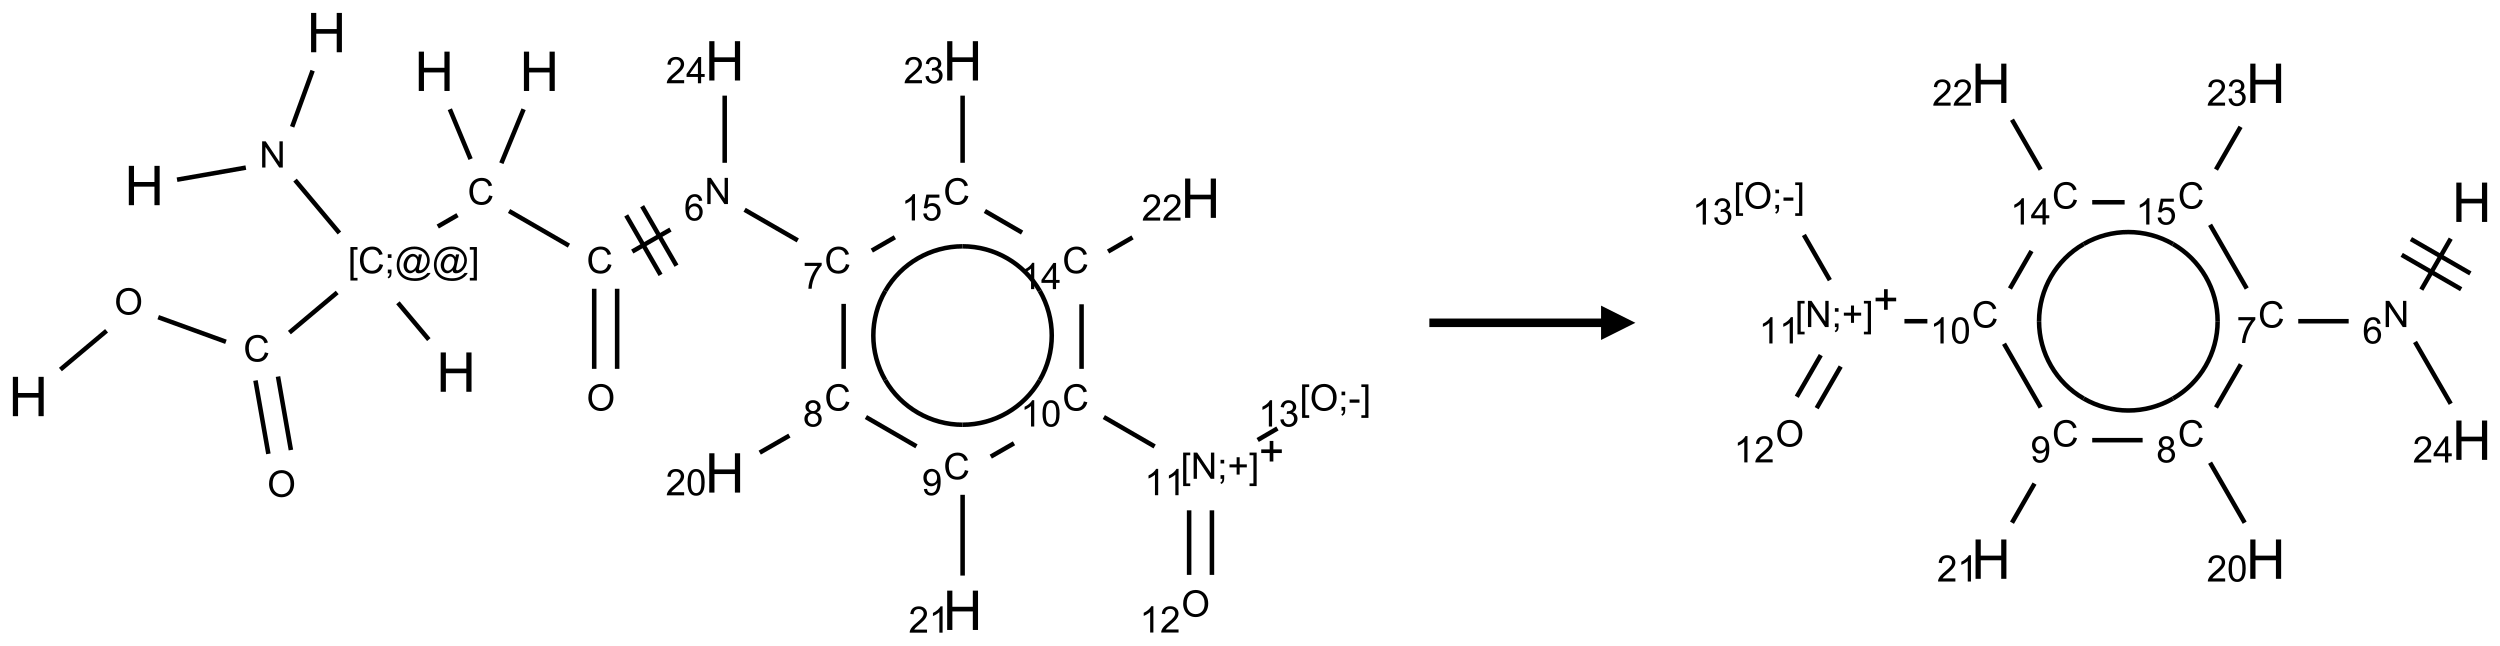<?xml version="1.0" encoding="UTF-8"?>
<svg xmlns="http://www.w3.org/2000/svg" xmlns:xlink="http://www.w3.org/1999/xlink" width="728" height="188" viewBox="0 0 728 188">
<defs>
<g>
<g id="glyph-0-0">
<path d="M 2 0 L 2 -10 L 10 -10 L 10 0 Z M 2.25 -0.25 L 9.75 -0.25 L 9.75 -9.75 L 2.25 -9.75 Z M 2.25 -0.25 "/>
</g>
<g id="glyph-0-1">
<path d="M 1.281 0 L 1.281 -11.453 L 2.797 -11.453 L 2.797 -6.75 L 8.75 -6.75 L 8.75 -11.453 L 10.266 -11.453 L 10.266 0 L 8.75 0 L 8.75 -5.398 L 2.797 -5.398 L 2.797 0 Z M 1.281 0 "/>
</g>
<g id="glyph-1-0">
<path d="M 1.332 0 L 1.332 -6.668 L 6.668 -6.668 L 6.668 0 Z M 1.5 -0.168 L 6.5 -0.168 L 6.5 -6.5 L 1.5 -6.5 Z M 1.5 -0.168 "/>
</g>
<g id="glyph-1-1">
<path d="M 0.516 -3.719 C 0.516 -4.984 0.855 -5.977 1.535 -6.695 C 2.215 -7.414 3.094 -7.77 4.172 -7.77 C 4.875 -7.77 5.512 -7.602 6.078 -7.266 C 6.645 -6.93 7.074 -6.461 7.371 -5.855 C 7.668 -5.254 7.816 -4.57 7.816 -3.809 C 7.816 -3.035 7.66 -2.34 7.348 -1.73 C 7.035 -1.117 6.594 -0.656 6.02 -0.34 C 5.449 -0.027 4.828 0.129 4.168 0.129 C 3.449 0.129 2.805 -0.043 2.238 -0.391 C 1.672 -0.738 1.246 -1.211 0.953 -1.812 C 0.66 -2.414 0.516 -3.047 0.516 -3.719 Z M 1.559 -3.703 C 1.559 -2.781 1.805 -2.059 2.301 -1.527 C 2.793 -1 3.414 -0.734 4.16 -0.734 C 4.922 -0.734 5.547 -1 6.039 -1.535 C 6.531 -2.07 6.777 -2.828 6.777 -3.812 C 6.777 -4.434 6.672 -4.977 6.461 -5.441 C 6.25 -5.902 5.945 -6.262 5.539 -6.52 C 5.133 -6.773 4.68 -6.902 4.176 -6.902 C 3.461 -6.902 2.848 -6.656 2.332 -6.164 C 1.816 -5.672 1.559 -4.852 1.559 -3.703 Z M 1.559 -3.703 "/>
</g>
<g id="glyph-1-2">
<path d="M 6.27 -2.676 L 7.281 -2.422 C 7.07 -1.594 6.688 -0.961 6.137 -0.523 C 5.586 -0.086 4.914 0.129 4.121 0.129 C 3.297 0.129 2.629 -0.039 2.113 -0.371 C 1.598 -0.707 1.203 -1.191 0.934 -1.828 C 0.664 -2.465 0.531 -3.145 0.531 -3.875 C 0.531 -4.672 0.684 -5.363 0.988 -5.957 C 1.293 -6.547 1.723 -6.996 2.285 -7.305 C 2.844 -7.613 3.461 -7.766 4.137 -7.766 C 4.898 -7.766 5.543 -7.57 6.062 -7.184 C 6.582 -6.793 6.945 -6.246 7.152 -5.543 L 6.156 -5.309 C 5.98 -5.863 5.723 -6.266 5.387 -6.52 C 5.051 -6.773 4.625 -6.902 4.113 -6.902 C 3.527 -6.902 3.039 -6.762 2.645 -6.48 C 2.25 -6.199 1.973 -5.82 1.812 -5.348 C 1.652 -4.871 1.574 -4.383 1.574 -3.879 C 1.574 -3.23 1.668 -2.664 1.855 -2.18 C 2.047 -1.695 2.34 -1.332 2.738 -1.094 C 3.137 -0.855 3.57 -0.734 4.035 -0.734 C 4.602 -0.734 5.082 -0.898 5.473 -1.223 C 5.867 -1.551 6.133 -2.035 6.27 -2.676 Z M 6.27 -2.676 "/>
</g>
<g id="glyph-1-3">
<path d="M 0.723 2.121 L 0.723 -7.637 L 2.793 -7.637 L 2.793 -6.859 L 1.66 -6.859 L 1.66 1.344 L 2.793 1.344 L 2.793 2.121 Z M 0.723 2.121 "/>
</g>
<g id="glyph-1-4">
<path d="M 0.949 -4.465 L 0.949 -5.531 L 2.016 -5.531 L 2.016 -4.465 Z M 0.949 0 L 0.949 -1.066 L 2.016 -1.066 L 2.016 0 C 2.016 0.391 1.945 0.711 1.809 0.949 C 1.668 1.191 1.449 1.379 1.145 1.512 L 0.887 1.109 C 1.082 1.023 1.23 0.895 1.324 0.727 C 1.418 0.559 1.469 0.316 1.48 0 Z M 0.949 0 "/>
</g>
<g id="glyph-1-5">
<path d="M 6.047 -0.848 C 5.82 -0.59 5.57 -0.379 5.289 -0.223 C 5.008 -0.062 4.73 0.016 4.449 0.016 C 4.141 0.016 3.84 -0.074 3.547 -0.254 C 3.254 -0.434 3.02 -0.715 2.836 -1.09 C 2.652 -1.465 2.562 -1.875 2.562 -2.324 C 2.562 -2.875 2.703 -3.43 2.988 -3.98 C 3.27 -4.535 3.621 -4.953 4.043 -5.23 C 4.461 -5.508 4.871 -5.645 5.266 -5.645 C 5.566 -5.645 5.855 -5.566 6.129 -5.41 C 6.402 -5.25 6.641 -5.012 6.84 -4.688 L 7.016 -5.496 L 7.949 -5.496 L 7.199 -2 C 7.094 -1.516 7.043 -1.246 7.043 -1.191 C 7.043 -1.098 7.078 -1.02 7.148 -0.949 C 7.219 -0.883 7.305 -0.848 7.406 -0.848 C 7.59 -0.848 7.832 -0.953 8.129 -1.168 C 8.527 -1.445 8.84 -1.816 9.07 -2.285 C 9.301 -2.75 9.418 -3.234 9.418 -3.73 C 9.418 -4.309 9.27 -4.852 8.973 -5.355 C 8.676 -5.859 8.23 -6.262 7.645 -6.562 C 7.055 -6.863 6.406 -7.016 5.691 -7.016 C 4.879 -7.016 4.137 -6.824 3.465 -6.445 C 2.793 -6.066 2.273 -5.52 1.902 -4.809 C 1.535 -4.098 1.348 -3.34 1.348 -2.527 C 1.348 -1.676 1.535 -0.941 1.902 -0.328 C 2.273 0.285 2.809 0.742 3.508 1.035 C 4.207 1.328 4.984 1.473 5.832 1.473 C 6.742 1.473 7.504 1.32 8.121 1.016 C 8.734 0.711 9.195 0.34 9.5 -0.098 L 10.441 -0.098 C 10.266 0.266 9.961 0.637 9.531 1.016 C 9.102 1.395 8.59 1.695 7.996 1.914 C 7.402 2.133 6.688 2.246 5.848 2.246 C 5.078 2.246 4.367 2.145 3.715 1.949 C 3.066 1.75 2.512 1.453 2.051 1.055 C 1.594 0.656 1.25 0.199 1.016 -0.316 C 0.723 -0.973 0.578 -1.684 0.578 -2.441 C 0.578 -3.289 0.75 -4.098 1.098 -4.863 C 1.523 -5.805 2.125 -6.527 2.902 -7.027 C 3.684 -7.527 4.629 -7.777 5.738 -7.777 C 6.602 -7.777 7.375 -7.602 8.059 -7.246 C 8.746 -6.895 9.285 -6.371 9.684 -5.672 C 10.02 -5.07 10.188 -4.418 10.188 -3.715 C 10.188 -2.707 9.832 -1.812 9.125 -1.031 C 8.492 -0.328 7.801 0.02 7.051 0.02 C 6.812 0.02 6.617 -0.016 6.473 -0.09 C 6.324 -0.16 6.215 -0.266 6.145 -0.402 C 6.102 -0.488 6.066 -0.637 6.047 -0.848 Z M 3.527 -2.262 C 3.527 -1.785 3.641 -1.414 3.863 -1.152 C 4.09 -0.887 4.348 -0.754 4.641 -0.754 C 4.836 -0.754 5.039 -0.812 5.254 -0.93 C 5.469 -1.047 5.676 -1.219 5.871 -1.449 C 6.066 -1.676 6.23 -1.969 6.355 -2.32 C 6.48 -2.672 6.543 -3.027 6.543 -3.379 C 6.543 -3.852 6.426 -4.219 6.191 -4.48 C 5.957 -4.738 5.672 -4.871 5.332 -4.871 C 5.109 -4.871 4.902 -4.812 4.707 -4.699 C 4.512 -4.586 4.32 -4.406 4.137 -4.156 C 3.953 -3.906 3.805 -3.602 3.691 -3.246 C 3.582 -2.887 3.527 -2.559 3.527 -2.262 Z M 3.527 -2.262 "/>
</g>
<g id="glyph-1-6">
<path d="M 2.27 2.121 L 0.203 2.121 L 0.203 1.344 L 1.332 1.344 L 1.332 -6.859 L 0.203 -6.859 L 0.203 -7.637 L 2.27 -7.637 Z M 2.27 2.121 "/>
</g>
<g id="glyph-1-7">
<path d="M 0.812 0 L 0.812 -7.637 L 1.848 -7.637 L 5.859 -1.641 L 5.859 -7.637 L 6.828 -7.637 L 6.828 0 L 5.793 0 L 1.781 -6 L 1.781 0 Z M 0.812 0 "/>
</g>
<g id="glyph-1-8">
<path d="M 5.309 -5.766 L 4.375 -5.691 C 4.293 -6.059 4.172 -6.328 4.02 -6.496 C 3.766 -6.762 3.453 -6.895 3.082 -6.895 C 2.785 -6.895 2.523 -6.812 2.297 -6.645 C 2 -6.43 1.77 -6.117 1.598 -5.703 C 1.43 -5.289 1.34 -4.703 1.332 -3.938 C 1.559 -4.281 1.836 -4.535 2.16 -4.703 C 2.488 -4.871 2.828 -4.953 3.188 -4.953 C 3.812 -4.953 4.344 -4.723 4.785 -4.262 C 5.223 -3.801 5.441 -3.207 5.441 -2.48 C 5.441 -2 5.34 -1.555 5.133 -1.145 C 4.926 -0.73 4.641 -0.418 4.281 -0.199 C 3.922 0.02 3.512 0.129 3.051 0.129 C 2.27 0.129 1.633 -0.156 1.141 -0.73 C 0.648 -1.305 0.402 -2.254 0.402 -3.574 C 0.402 -5.051 0.672 -6.121 1.219 -6.793 C 1.695 -7.375 2.336 -7.668 3.141 -7.668 C 3.742 -7.668 4.234 -7.5 4.617 -7.16 C 5 -6.824 5.23 -6.359 5.309 -5.766 Z M 1.48 -2.473 C 1.48 -2.152 1.547 -1.844 1.684 -1.547 C 1.82 -1.25 2.016 -1.027 2.262 -0.871 C 2.508 -0.719 2.766 -0.641 3.035 -0.641 C 3.434 -0.641 3.773 -0.801 4.059 -1.121 C 4.344 -1.441 4.484 -1.875 4.484 -2.422 C 4.484 -2.949 4.344 -3.367 4.062 -3.668 C 3.781 -3.973 3.426 -4.125 3 -4.125 C 2.578 -4.125 2.219 -3.973 1.922 -3.668 C 1.625 -3.363 1.48 -2.969 1.48 -2.473 Z M 1.48 -2.473 "/>
</g>
<g id="glyph-1-9">
<path d="M 0.504 -6.637 L 0.504 -7.535 L 5.449 -7.535 L 5.449 -6.809 C 4.961 -6.289 4.48 -5.602 4.004 -4.746 C 3.527 -3.887 3.156 -3.004 2.895 -2.098 C 2.707 -1.461 2.59 -0.762 2.535 0 L 1.574 0 C 1.582 -0.602 1.703 -1.328 1.926 -2.176 C 2.152 -3.027 2.477 -3.848 2.898 -4.637 C 3.32 -5.426 3.77 -6.094 4.246 -6.637 Z M 0.504 -6.637 "/>
</g>
<g id="glyph-1-10">
<path d="M 1.887 -4.141 C 1.496 -4.281 1.207 -4.484 1.02 -4.75 C 0.832 -5.016 0.738 -5.328 0.738 -5.699 C 0.738 -6.254 0.938 -6.719 1.34 -7.098 C 1.738 -7.477 2.27 -7.668 2.934 -7.668 C 3.598 -7.668 4.137 -7.473 4.543 -7.086 C 4.949 -6.699 5.152 -6.227 5.152 -5.672 C 5.152 -5.316 5.059 -5.008 4.871 -4.746 C 4.688 -4.484 4.406 -4.281 4.027 -4.141 C 4.496 -3.988 4.852 -3.742 5.098 -3.402 C 5.34 -3.062 5.465 -2.656 5.465 -2.184 C 5.465 -1.531 5.234 -0.98 4.77 -0.535 C 4.309 -0.09 3.703 0.129 2.949 0.129 C 2.195 0.129 1.586 -0.094 1.125 -0.539 C 0.664 -0.984 0.434 -1.543 0.434 -2.207 C 0.434 -2.703 0.559 -3.121 0.809 -3.457 C 1.062 -3.793 1.422 -4.02 1.887 -4.141 Z M 1.699 -5.73 C 1.699 -5.367 1.812 -5.074 2.047 -4.844 C 2.281 -4.613 2.582 -4.5 2.953 -4.5 C 3.312 -4.5 3.609 -4.613 3.84 -4.84 C 4.07 -5.066 4.188 -5.348 4.188 -5.676 C 4.188 -6.02 4.07 -6.309 3.832 -6.543 C 3.594 -6.777 3.297 -6.895 2.941 -6.895 C 2.586 -6.895 2.289 -6.781 2.051 -6.551 C 1.816 -6.324 1.699 -6.047 1.699 -5.73 Z M 1.395 -2.203 C 1.395 -1.938 1.461 -1.676 1.586 -1.426 C 1.711 -1.176 1.902 -0.984 2.152 -0.848 C 2.402 -0.711 2.672 -0.641 2.957 -0.641 C 3.406 -0.641 3.777 -0.785 4.066 -1.074 C 4.359 -1.363 4.504 -1.727 4.504 -2.172 C 4.504 -2.625 4.355 -2.996 4.055 -3.293 C 3.754 -3.586 3.379 -3.734 2.926 -3.734 C 2.484 -3.734 2.121 -3.59 1.832 -3.297 C 1.543 -3.004 1.395 -2.641 1.395 -2.203 Z M 1.395 -2.203 "/>
</g>
<g id="glyph-1-11">
<path d="M 5.371 -0.902 L 5.371 0 L 0.324 0 C 0.316 -0.227 0.352 -0.441 0.434 -0.652 C 0.562 -0.996 0.766 -1.332 1.051 -1.668 C 1.332 -2 1.742 -2.387 2.277 -2.824 C 3.105 -3.504 3.668 -4.043 3.957 -4.441 C 4.25 -4.84 4.395 -5.215 4.395 -5.566 C 4.395 -5.938 4.262 -6.254 3.996 -6.508 C 3.73 -6.762 3.387 -6.891 2.957 -6.891 C 2.508 -6.891 2.145 -6.754 1.875 -6.484 C 1.605 -6.215 1.469 -5.84 1.465 -5.359 L 0.5 -5.457 C 0.566 -6.176 0.812 -6.727 1.246 -7.102 C 1.676 -7.477 2.254 -7.668 2.98 -7.668 C 3.711 -7.668 4.293 -7.465 4.719 -7.059 C 5.145 -6.652 5.359 -6.148 5.359 -5.547 C 5.359 -5.242 5.297 -4.941 5.172 -4.645 C 5.047 -4.352 4.84 -4.039 4.551 -3.715 C 4.262 -3.387 3.777 -2.938 3.105 -2.371 C 2.543 -1.898 2.18 -1.578 2.02 -1.41 C 1.859 -1.242 1.73 -1.07 1.625 -0.902 Z M 5.371 -0.902 "/>
</g>
<g id="glyph-1-12">
<path d="M 0.441 -3.766 C 0.441 -4.668 0.535 -5.395 0.723 -5.945 C 0.906 -6.496 1.184 -6.922 1.551 -7.219 C 1.918 -7.516 2.375 -7.668 2.934 -7.668 C 3.344 -7.668 3.703 -7.586 4.012 -7.418 C 4.32 -7.254 4.574 -7.016 4.777 -6.707 C 4.977 -6.395 5.137 -6.016 5.25 -5.57 C 5.363 -5.125 5.422 -4.523 5.422 -3.766 C 5.422 -2.871 5.328 -2.148 5.145 -1.598 C 4.961 -1.047 4.688 -0.621 4.32 -0.32 C 3.953 -0.02 3.492 0.129 2.934 0.129 C 2.195 0.129 1.617 -0.133 1.199 -0.66 C 0.695 -1.297 0.441 -2.332 0.441 -3.766 Z M 1.406 -3.766 C 1.406 -2.512 1.555 -1.68 1.848 -1.262 C 2.141 -0.848 2.5 -0.641 2.934 -0.641 C 3.363 -0.641 3.727 -0.848 4.02 -1.266 C 4.312 -1.684 4.457 -2.516 4.457 -3.766 C 4.457 -5.023 4.312 -5.859 4.02 -6.27 C 3.727 -6.684 3.359 -6.891 2.922 -6.891 C 2.492 -6.891 2.148 -6.707 1.891 -6.344 C 1.566 -5.879 1.406 -5.02 1.406 -3.766 Z M 1.406 -3.766 "/>
</g>
<g id="glyph-1-13">
<path d="M 0.582 -1.766 L 1.484 -1.848 C 1.562 -1.426 1.707 -1.117 1.922 -0.926 C 2.137 -0.734 2.414 -0.641 2.75 -0.641 C 3.039 -0.641 3.289 -0.707 3.508 -0.84 C 3.727 -0.973 3.902 -1.148 4.043 -1.367 C 4.18 -1.586 4.297 -1.887 4.391 -2.262 C 4.484 -2.637 4.531 -3.016 4.531 -3.406 C 4.531 -3.449 4.531 -3.512 4.527 -3.594 C 4.34 -3.297 4.082 -3.055 3.758 -2.867 C 3.434 -2.68 3.082 -2.59 2.703 -2.59 C 2.07 -2.59 1.535 -2.816 1.098 -3.277 C 0.66 -3.734 0.441 -4.34 0.441 -5.09 C 0.441 -5.863 0.672 -6.484 1.129 -6.957 C 1.586 -7.43 2.156 -7.668 2.844 -7.668 C 3.34 -7.668 3.793 -7.531 4.207 -7.266 C 4.617 -7 4.93 -6.617 5.145 -6.121 C 5.355 -5.629 5.465 -4.91 5.465 -3.973 C 5.465 -2.996 5.359 -2.223 5.145 -1.645 C 4.934 -1.066 4.617 -0.625 4.199 -0.324 C 3.781 -0.02 3.293 0.129 2.73 0.129 C 2.133 0.129 1.645 -0.035 1.266 -0.367 C 0.887 -0.699 0.66 -1.164 0.582 -1.766 Z M 4.422 -5.137 C 4.422 -5.676 4.277 -6.102 3.992 -6.418 C 3.707 -6.734 3.359 -6.891 2.957 -6.891 C 2.543 -6.891 2.18 -6.719 1.871 -6.379 C 1.562 -6.039 1.406 -5.598 1.406 -5.059 C 1.406 -4.57 1.555 -4.176 1.848 -3.871 C 2.141 -3.566 2.5 -3.418 2.934 -3.418 C 3.367 -3.418 3.723 -3.57 4.004 -3.871 C 4.281 -4.176 4.422 -4.598 4.422 -5.137 Z M 4.422 -5.137 "/>
</g>
<g id="glyph-1-14">
<path d="M 3.973 0 L 3.035 0 L 3.035 -5.973 C 2.809 -5.758 2.516 -5.543 2.148 -5.328 C 1.781 -5.113 1.453 -4.953 1.16 -4.844 L 1.16 -5.75 C 1.684 -5.996 2.145 -6.297 2.535 -6.645 C 2.93 -6.996 3.207 -7.336 3.371 -7.668 L 3.973 -7.668 Z M 3.973 0 "/>
</g>
<g id="glyph-1-15">
<path d="M 2.672 -1.234 L 2.672 -3.328 L 0.594 -3.328 L 0.594 -4.203 L 2.672 -4.203 L 2.672 -6.281 L 3.559 -6.281 L 3.559 -4.203 L 5.637 -4.203 L 5.637 -3.328 L 3.559 -3.328 L 3.559 -1.234 Z M 2.672 -1.234 "/>
</g>
<g id="glyph-1-16">
<path d="M 0.34 -2.293 L 0.34 -3.234 L 3.219 -3.234 L 3.219 -2.293 Z M 0.34 -2.293 "/>
</g>
<g id="glyph-1-17">
<path d="M 0.449 -2.016 L 1.387 -2.141 C 1.492 -1.609 1.676 -1.227 1.934 -0.992 C 2.191 -0.758 2.508 -0.641 2.879 -0.641 C 3.32 -0.641 3.695 -0.793 3.996 -1.098 C 4.301 -1.402 4.453 -1.781 4.453 -2.234 C 4.453 -2.664 4.312 -3.02 4.031 -3.301 C 3.75 -3.578 3.391 -3.719 2.957 -3.719 C 2.781 -3.719 2.562 -3.684 2.297 -3.613 L 2.402 -4.438 C 2.465 -4.43 2.516 -4.426 2.551 -4.426 C 2.949 -4.426 3.312 -4.531 3.629 -4.738 C 3.949 -4.949 4.109 -5.27 4.109 -5.703 C 4.109 -6.047 3.992 -6.332 3.762 -6.559 C 3.527 -6.785 3.227 -6.895 2.859 -6.895 C 2.496 -6.895 2.191 -6.781 1.949 -6.551 C 1.707 -6.324 1.547 -5.98 1.48 -5.52 L 0.543 -5.688 C 0.656 -6.316 0.918 -6.805 1.324 -7.148 C 1.73 -7.492 2.234 -7.668 2.84 -7.668 C 3.254 -7.668 3.641 -7.578 3.988 -7.398 C 4.34 -7.219 4.609 -6.977 4.793 -6.668 C 4.98 -6.359 5.074 -6.031 5.074 -5.684 C 5.074 -5.352 4.984 -5.051 4.809 -4.781 C 4.629 -4.512 4.367 -4.297 4.02 -4.137 C 4.473 -4.031 4.824 -3.816 5.074 -3.488 C 5.324 -3.16 5.449 -2.75 5.449 -2.254 C 5.449 -1.59 5.203 -1.023 4.719 -0.559 C 4.234 -0.098 3.617 0.137 2.875 0.137 C 2.203 0.137 1.648 -0.062 1.207 -0.465 C 0.762 -0.863 0.512 -1.379 0.449 -2.016 Z M 0.449 -2.016 "/>
</g>
<g id="glyph-1-18">
<path d="M 3.449 0 L 3.449 -1.828 L 0.137 -1.828 L 0.137 -2.688 L 3.621 -7.637 L 4.387 -7.637 L 4.387 -2.688 L 5.418 -2.688 L 5.418 -1.828 L 4.387 -1.828 L 4.387 0 Z M 3.449 -2.688 L 3.449 -6.129 L 1.059 -2.688 Z M 3.449 -2.688 "/>
</g>
<g id="glyph-1-19">
<path d="M 0.441 -2 L 1.426 -2.082 C 1.5 -1.605 1.668 -1.242 1.934 -1.004 C 2.199 -0.762 2.52 -0.641 2.895 -0.641 C 3.348 -0.641 3.73 -0.812 4.043 -1.152 C 4.355 -1.492 4.512 -1.941 4.512 -2.504 C 4.512 -3.039 4.359 -3.461 4.059 -3.77 C 3.758 -4.078 3.367 -4.234 2.879 -4.234 C 2.578 -4.234 2.305 -4.164 2.062 -4.027 C 1.82 -3.891 1.629 -3.715 1.488 -3.496 L 0.609 -3.609 L 1.348 -7.531 L 5.145 -7.531 L 5.145 -6.637 L 2.098 -6.637 L 1.688 -4.582 C 2.145 -4.902 2.625 -5.062 3.129 -5.062 C 3.797 -5.062 4.359 -4.832 4.816 -4.371 C 5.277 -3.91 5.504 -3.312 5.504 -2.59 C 5.504 -1.898 5.305 -1.301 4.902 -0.797 C 4.41 -0.18 3.742 0.129 2.895 0.129 C 2.199 0.129 1.633 -0.062 1.195 -0.453 C 0.758 -0.844 0.504 -1.359 0.441 -2 Z M 0.441 -2 "/>
</g>
</g>
</defs>
<path fill="none" stroke-width="0.033" stroke-linecap="butt" stroke-linejoin="miter" stroke="rgb(0%, 0%, 0%)" stroke-opacity="1" stroke-miterlimit="10" d="M 0.234 2.453 L 0.57 2.171 " transform="matrix(40, 0, 0, 40, 8.232, 9.488)"/>
<path fill="none" stroke-width="0.033" stroke-linecap="butt" stroke-linejoin="miter" stroke="rgb(0%, 0%, 0%)" stroke-opacity="1" stroke-miterlimit="10" d="M 0.946 2.072 L 1.439 2.251 " transform="matrix(40, 0, 0, 40, 8.232, 9.488)"/>
<path fill="none" stroke-width="0.033" stroke-linecap="butt" stroke-linejoin="miter" stroke="rgb(0%, 0%, 0%)" stroke-opacity="1" stroke-miterlimit="10" d="M 1.654 2.533 L 1.748 3.067 " transform="matrix(40, 0, 0, 40, 8.232, 9.488)"/>
<path fill="none" stroke-width="0.033" stroke-linecap="butt" stroke-linejoin="miter" stroke="rgb(0%, 0%, 0%)" stroke-opacity="1" stroke-miterlimit="10" d="M 1.818 2.504 L 1.912 3.039 " transform="matrix(40, 0, 0, 40, 8.232, 9.488)"/>
<path fill="none" stroke-width="0.033" stroke-linecap="butt" stroke-linejoin="miter" stroke="rgb(0%, 0%, 0%)" stroke-opacity="1" stroke-miterlimit="10" d="M 1.901 2.184 L 2.249 1.892 " transform="matrix(40, 0, 0, 40, 8.232, 9.488)"/>
<path fill="none" stroke-width="0.033" stroke-linecap="butt" stroke-linejoin="miter" stroke="rgb(0%, 0%, 0%)" stroke-opacity="1" stroke-miterlimit="10" d="M 2.691 1.967 L 2.916 2.235 " transform="matrix(40, 0, 0, 40, 8.232, 9.488)"/>
<path fill="none" stroke-width="0.033" stroke-linecap="butt" stroke-linejoin="miter" stroke="rgb(0%, 0%, 0%)" stroke-opacity="1" stroke-miterlimit="10" d="M 2.265 1.459 L 1.942 1.074 " transform="matrix(40, 0, 0, 40, 8.232, 9.488)"/>
<path fill="none" stroke-width="0.033" stroke-linecap="butt" stroke-linejoin="miter" stroke="rgb(0%, 0%, 0%)" stroke-opacity="1" stroke-miterlimit="10" d="M 1.584 0.983 L 1.083 1.071 " transform="matrix(40, 0, 0, 40, 8.232, 9.488)"/>
<path fill="none" stroke-width="0.033" stroke-linecap="butt" stroke-linejoin="miter" stroke="rgb(0%, 0%, 0%)" stroke-opacity="1" stroke-miterlimit="10" d="M 1.921 0.686 L 2.07 0.277 " transform="matrix(40, 0, 0, 40, 8.232, 9.488)"/>
<path fill="none" stroke-width="0.033" stroke-linecap="butt" stroke-linejoin="miter" stroke="rgb(0%, 0%, 0%)" stroke-opacity="1" stroke-miterlimit="10" d="M 2.981 1.412 L 3.125 1.329 " transform="matrix(40, 0, 0, 40, 8.232, 9.488)"/>
<path fill="none" stroke-width="0.033" stroke-linecap="butt" stroke-linejoin="miter" stroke="rgb(0%, 0%, 0%)" stroke-opacity="1" stroke-miterlimit="10" d="M 3.22 0.921 L 3.069 0.558 " transform="matrix(40, 0, 0, 40, 8.232, 9.488)"/>
<path fill="none" stroke-width="0.033" stroke-linecap="butt" stroke-linejoin="miter" stroke="rgb(0%, 0%, 0%)" stroke-opacity="1" stroke-miterlimit="10" d="M 3.444 0.951 L 3.606 0.558 " transform="matrix(40, 0, 0, 40, 8.232, 9.488)"/>
<path fill="none" stroke-width="0.033" stroke-linecap="butt" stroke-linejoin="miter" stroke="rgb(0%, 0%, 0%)" stroke-opacity="1" stroke-miterlimit="10" d="M 3.5 1.299 L 3.936 1.551 " transform="matrix(40, 0, 0, 40, 8.232, 9.488)"/>
<path fill="none" stroke-width="0.033" stroke-linecap="butt" stroke-linejoin="miter" stroke="rgb(0%, 0%, 0%)" stroke-opacity="1" stroke-miterlimit="10" d="M 4.12 1.865 L 4.12 2.448 " transform="matrix(40, 0, 0, 40, 8.232, 9.488)"/>
<path fill="none" stroke-width="0.033" stroke-linecap="butt" stroke-linejoin="miter" stroke="rgb(0%, 0%, 0%)" stroke-opacity="1" stroke-miterlimit="10" d="M 4.287 1.865 L 4.287 2.448 " transform="matrix(40, 0, 0, 40, 8.232, 9.488)"/>
<path fill="none" stroke-width="0.033" stroke-linecap="butt" stroke-linejoin="miter" stroke="rgb(0%, 0%, 0%)" stroke-opacity="1" stroke-miterlimit="10" d="M 4.397 1.594 L 4.675 1.434 " transform="matrix(40, 0, 0, 40, 8.232, 9.488)"/>
<path fill="none" stroke-width="0.033" stroke-linecap="butt" stroke-linejoin="miter" stroke="rgb(0%, 0%, 0%)" stroke-opacity="1" stroke-miterlimit="10" d="M 4.719 1.697 L 4.469 1.264 " transform="matrix(40, 0, 0, 40, 8.232, 9.488)"/>
<path fill="none" stroke-width="0.033" stroke-linecap="butt" stroke-linejoin="miter" stroke="rgb(0%, 0%, 0%)" stroke-opacity="1" stroke-miterlimit="10" d="M 4.603 1.764 L 4.353 1.331 " transform="matrix(40, 0, 0, 40, 8.232, 9.488)"/>
<path fill="none" stroke-width="0.033" stroke-linecap="butt" stroke-linejoin="miter" stroke="rgb(0%, 0%, 0%)" stroke-opacity="1" stroke-miterlimit="10" d="M 5.215 1.29 L 5.602 1.513 " transform="matrix(40, 0, 0, 40, 8.232, 9.488)"/>
<path fill="none" stroke-width="0.033" stroke-linecap="butt" stroke-linejoin="miter" stroke="rgb(0%, 0%, 0%)" stroke-opacity="1" stroke-miterlimit="10" d="M 5.936 1.975 L 5.936 2.448 " transform="matrix(40, 0, 0, 40, 8.232, 9.488)"/>
<path fill="none" stroke-width="0.033" stroke-linecap="butt" stroke-linejoin="miter" stroke="rgb(0%, 0%, 0%)" stroke-opacity="1" stroke-miterlimit="10" d="M 5.541 2.934 L 5.325 3.058 " transform="matrix(40, 0, 0, 40, 8.232, 9.488)"/>
<path fill="none" stroke-width="0.033" stroke-linecap="butt" stroke-linejoin="miter" stroke="rgb(0%, 0%, 0%)" stroke-opacity="1" stroke-miterlimit="10" d="M 6.098 2.799 L 6.466 3.012 " transform="matrix(40, 0, 0, 40, 8.232, 9.488)"/>
<path fill="none" stroke-width="0.033" stroke-linecap="butt" stroke-linejoin="miter" stroke="rgb(0%, 0%, 0%)" stroke-opacity="1" stroke-miterlimit="10" d="M 6.802 3.365 L 6.802 3.953 " transform="matrix(40, 0, 0, 40, 8.232, 9.488)"/>
<path fill="none" stroke-width="0.033" stroke-linecap="butt" stroke-linejoin="miter" stroke="rgb(0%, 0%, 0%)" stroke-opacity="1" stroke-miterlimit="10" d="M 7.007 3.087 L 7.176 2.99 " transform="matrix(40, 0, 0, 40, 8.232, 9.488)"/>
<path fill="none" stroke-width="0.033" stroke-linecap="butt" stroke-linejoin="miter" stroke="rgb(0%, 0%, 0%)" stroke-opacity="1" stroke-miterlimit="10" d="M 7.83 2.799 L 8.2 3.013 " transform="matrix(40, 0, 0, 40, 8.232, 9.488)"/>
<path fill="none" stroke-width="0.033" stroke-linecap="butt" stroke-linejoin="miter" stroke="rgb(0%, 0%, 0%)" stroke-opacity="1" stroke-miterlimit="10" d="M 8.451 3.478 L 8.451 3.948 " transform="matrix(40, 0, 0, 40, 8.232, 9.488)"/>
<path fill="none" stroke-width="0.033" stroke-linecap="butt" stroke-linejoin="miter" stroke="rgb(0%, 0%, 0%)" stroke-opacity="1" stroke-miterlimit="10" d="M 8.617 3.478 L 8.617 3.948 " transform="matrix(40, 0, 0, 40, 8.232, 9.488)"/>
<path fill="none" stroke-width="0.033" stroke-linecap="butt" stroke-linejoin="miter" stroke="rgb(0%, 0%, 0%)" stroke-opacity="1" stroke-miterlimit="10" d="M 8.95 2.966 L 9.094 2.882 " transform="matrix(40, 0, 0, 40, 8.232, 9.488)"/>
<path fill="none" stroke-width="0.033" stroke-linecap="butt" stroke-linejoin="miter" stroke="rgb(0%, 0%, 0%)" stroke-opacity="1" stroke-miterlimit="10" d="M 7.668 2.448 L 7.668 1.978 " transform="matrix(40, 0, 0, 40, 8.232, 9.488)"/>
<path fill="none" stroke-width="0.033" stroke-linecap="butt" stroke-linejoin="miter" stroke="rgb(0%, 0%, 0%)" stroke-opacity="1" stroke-miterlimit="10" d="M 7.861 1.594 L 8.039 1.491 " transform="matrix(40, 0, 0, 40, 8.232, 9.488)"/>
<path fill="none" stroke-width="0.033" stroke-linecap="butt" stroke-linejoin="miter" stroke="rgb(0%, 0%, 0%)" stroke-opacity="1" stroke-miterlimit="10" d="M 7.235 1.456 L 6.964 1.299 " transform="matrix(40, 0, 0, 40, 8.232, 9.488)"/>
<path fill="none" stroke-width="0.033" stroke-linecap="butt" stroke-linejoin="miter" stroke="rgb(0%, 0%, 0%)" stroke-opacity="1" stroke-miterlimit="10" d="M 6.309 1.49 L 6.141 1.587 " transform="matrix(40, 0, 0, 40, 8.232, 9.488)"/>
<path fill="none" stroke-width="0.033" stroke-linecap="butt" stroke-linejoin="miter" stroke="rgb(0%, 0%, 0%)" stroke-opacity="1" stroke-miterlimit="10" d="M 6.802 0.948 L 6.802 0.459 " transform="matrix(40, 0, 0, 40, 8.232, 9.488)"/>
<path fill="none" stroke-width="0.033" stroke-linecap="butt" stroke-linejoin="miter" stroke="rgb(0%, 0%, 0%)" stroke-opacity="1" stroke-miterlimit="10" d="M 5.07 0.948 L 5.07 0.459 " transform="matrix(40, 0, 0, 40, 8.232, 9.488)"/>
<path fill="none" stroke-width="0.033" stroke-linecap="butt" stroke-linejoin="miter" stroke="rgb(0%, 0%, 0%)" stroke-opacity="1" stroke-miterlimit="10" d="M 6.239 2.53 C 6.123 2.329 6.123 2.082 6.239 1.881 " transform="matrix(40, 0, 0, 40, 8.232, 9.488)"/>
<path fill="none" stroke-width="0.033" stroke-linecap="butt" stroke-linejoin="miter" stroke="rgb(0%, 0%, 0%)" stroke-opacity="1" stroke-miterlimit="10" d="M 6.802 2.855 C 6.57 2.855 6.355 2.731 6.239 2.53 " transform="matrix(40, 0, 0, 40, 8.232, 9.488)"/>
<path fill="none" stroke-width="0.033" stroke-linecap="butt" stroke-linejoin="miter" stroke="rgb(0%, 0%, 0%)" stroke-opacity="1" stroke-miterlimit="10" d="M 7.364 2.53 C 7.248 2.731 7.034 2.855 6.802 2.855 " transform="matrix(40, 0, 0, 40, 8.232, 9.488)"/>
<path fill="none" stroke-width="0.033" stroke-linecap="butt" stroke-linejoin="miter" stroke="rgb(0%, 0%, 0%)" stroke-opacity="1" stroke-miterlimit="10" d="M 7.364 1.881 C 7.48 2.082 7.48 2.329 7.364 2.53 " transform="matrix(40, 0, 0, 40, 8.232, 9.488)"/>
<path fill="none" stroke-width="0.033" stroke-linecap="butt" stroke-linejoin="miter" stroke="rgb(0%, 0%, 0%)" stroke-opacity="1" stroke-miterlimit="10" d="M 6.802 1.556 C 7.034 1.556 7.248 1.68 7.364 1.881 " transform="matrix(40, 0, 0, 40, 8.232, 9.488)"/>
<path fill="none" stroke-width="0.033" stroke-linecap="butt" stroke-linejoin="miter" stroke="rgb(0%, 0%, 0%)" stroke-opacity="1" stroke-miterlimit="10" d="M 6.239 1.881 C 6.355 1.68 6.57 1.556 6.802 1.556 " transform="matrix(40, 0, 0, 40, 8.232, 9.488)"/>
<g fill="rgb(0%, 0%, 0%)" fill-opacity="1">
<use xlink:href="#glyph-0-1" x="2.461" y="121.188"/>
</g>
<g fill="rgb(0%, 0%, 0%)" fill-opacity="1">
<use xlink:href="#glyph-1-1" x="33.297" y="91.598"/>
</g>
<g fill="rgb(0%, 0%, 0%)" fill-opacity="1">
<use xlink:href="#glyph-1-2" x="70.871" y="105.273"/>
</g>
<g fill="rgb(0%, 0%, 0%)" fill-opacity="1">
<use xlink:href="#glyph-1-1" x="77.832" y="144.672"/>
</g>
<g fill="rgb(0%, 0%, 0%)" fill-opacity="1">
<use xlink:href="#glyph-1-3" x="101.316" y="79.57"/>
<use xlink:href="#glyph-1-2" x="104.28" y="79.57"/>
<use xlink:href="#glyph-1-4" x="111.983" y="79.57"/>
<use xlink:href="#glyph-1-5" x="114.947" y="79.57"/>
<use xlink:href="#glyph-1-5" x="125.775" y="79.57"/>
<use xlink:href="#glyph-1-6" x="136.603" y="79.57"/>
</g>
<g fill="rgb(0%, 0%, 0%)" fill-opacity="1">
<use xlink:href="#glyph-0-1" x="127.043" y="114.086"/>
</g>
<g fill="rgb(0%, 0%, 0%)" fill-opacity="1">
<use xlink:href="#glyph-1-7" x="75.52" y="48.789"/>
</g>
<g fill="rgb(0%, 0%, 0%)" fill-opacity="1">
<use xlink:href="#glyph-0-1" x="36.227" y="59.75"/>
</g>
<g fill="rgb(0%, 0%, 0%)" fill-opacity="1">
<use xlink:href="#glyph-0-1" x="89.301" y="15.215"/>
</g>
<g fill="rgb(0%, 0%, 0%)" fill-opacity="1">
<use xlink:href="#glyph-1-2" x="136.152" y="59.562"/>
</g>
<g fill="rgb(0%, 0%, 0%)" fill-opacity="1">
<use xlink:href="#glyph-0-1" x="120.664" y="26.488"/>
</g>
<g fill="rgb(0%, 0%, 0%)" fill-opacity="1">
<use xlink:href="#glyph-0-1" x="151.281" y="26.488"/>
</g>
<g fill="rgb(0%, 0%, 0%)" fill-opacity="1">
<use xlink:href="#glyph-1-2" x="170.793" y="79.562"/>
</g>
<g fill="rgb(0%, 0%, 0%)" fill-opacity="1">
<use xlink:href="#glyph-1-1" x="170.809" y="119.566"/>
</g>
<g fill="rgb(0%, 0%, 0%)" fill-opacity="1">
<use xlink:href="#glyph-1-7" x="205.152" y="59.43"/>
</g>
<g fill="rgb(0%, 0%, 0%)" fill-opacity="1">
<use xlink:href="#glyph-1-8" x="199.188" y="64.199"/>
</g>
<g fill="rgb(0%, 0%, 0%)" fill-opacity="1">
<use xlink:href="#glyph-1-2" x="240.074" y="79.562"/>
</g>
<g fill="rgb(0%, 0%, 0%)" fill-opacity="1">
<use xlink:href="#glyph-1-9" x="233.824" y="84.07"/>
</g>
<g fill="rgb(0%, 0%, 0%)" fill-opacity="1">
<use xlink:href="#glyph-1-2" x="240.074" y="119.562"/>
</g>
<g fill="rgb(0%, 0%, 0%)" fill-opacity="1">
<use xlink:href="#glyph-1-10" x="233.809" y="124.199"/>
</g>
<g fill="rgb(0%, 0%, 0%)" fill-opacity="1">
<use xlink:href="#glyph-0-1" x="205.254" y="143.445"/>
</g>
<g fill="rgb(0%, 0%, 0%)" fill-opacity="1">
<use xlink:href="#glyph-1-11" x="193.848" y="144.238"/>
<use xlink:href="#glyph-1-12" x="199.78" y="144.238"/>
</g>
<g fill="rgb(0%, 0%, 0%)" fill-opacity="1">
<use xlink:href="#glyph-1-2" x="274.715" y="139.562"/>
</g>
<g fill="rgb(0%, 0%, 0%)" fill-opacity="1">
<use xlink:href="#glyph-1-13" x="268.449" y="144.199"/>
</g>
<g fill="rgb(0%, 0%, 0%)" fill-opacity="1">
<use xlink:href="#glyph-0-1" x="274.535" y="183.445"/>
</g>
<g fill="rgb(0%, 0%, 0%)" fill-opacity="1">
<use xlink:href="#glyph-1-11" x="264.578" y="184.238"/>
<use xlink:href="#glyph-1-14" x="270.51" y="184.238"/>
</g>
<g fill="rgb(0%, 0%, 0%)" fill-opacity="1">
<use xlink:href="#glyph-1-2" x="309.355" y="119.562"/>
</g>
<g fill="rgb(0%, 0%, 0%)" fill-opacity="1">
<use xlink:href="#glyph-1-14" x="297.199" y="124.199"/>
<use xlink:href="#glyph-1-12" x="303.132" y="124.199"/>
</g>
<g fill="rgb(0%, 0%, 0%)" fill-opacity="1">
<use xlink:href="#glyph-1-3" x="343.805" y="139.43"/>
<use xlink:href="#glyph-1-7" x="346.768" y="139.43"/>
<use xlink:href="#glyph-1-4" x="354.471" y="139.43"/>
<use xlink:href="#glyph-1-15" x="357.435" y="139.43"/>
<use xlink:href="#glyph-1-6" x="363.664" y="139.43"/>
</g>
<g fill="rgb(0%, 0%, 0%)" fill-opacity="1">
<use xlink:href="#glyph-1-14" x="333.289" y="144.199"/>
<use xlink:href="#glyph-1-14" x="339.221" y="144.199"/>
</g>
<path fill-rule="nonzero" fill="rgb(0%, 0%, 0%)" fill-opacity="1" d="M 367.27 130.859 L 369.734 130.859 L 369.734 128.395 L 370.801 128.395 L 370.801 130.859 L 373.266 130.859 L 373.266 131.926 L 370.801 131.926 L 370.801 134.391 L 369.734 134.391 L 369.734 131.926 L 367.27 131.926 "/>
<g fill="rgb(0%, 0%, 0%)" fill-opacity="1">
<use xlink:href="#glyph-1-1" x="344.016" y="179.566"/>
</g>
<g fill="rgb(0%, 0%, 0%)" fill-opacity="1">
<use xlink:href="#glyph-1-14" x="331.891" y="184.199"/>
<use xlink:href="#glyph-1-11" x="337.823" y="184.199"/>
</g>
<g fill="rgb(0%, 0%, 0%)" fill-opacity="1">
<use xlink:href="#glyph-1-3" x="378.445" y="119.566"/>
<use xlink:href="#glyph-1-1" x="381.409" y="119.566"/>
<use xlink:href="#glyph-1-4" x="389.706" y="119.566"/>
<use xlink:href="#glyph-1-16" x="392.669" y="119.566"/>
<use xlink:href="#glyph-1-6" x="396.221" y="119.566"/>
</g>
<g fill="rgb(0%, 0%, 0%)" fill-opacity="1">
<use xlink:href="#glyph-1-14" x="366.453" y="124.199"/>
<use xlink:href="#glyph-1-17" x="372.385" y="124.199"/>
</g>
<g fill="rgb(0%, 0%, 0%)" fill-opacity="1">
<use xlink:href="#glyph-1-2" x="309.355" y="79.562"/>
</g>
<g fill="rgb(0%, 0%, 0%)" fill-opacity="1">
<use xlink:href="#glyph-1-14" x="297.203" y="84.199"/>
<use xlink:href="#glyph-1-18" x="303.135" y="84.199"/>
</g>
<g fill="rgb(0%, 0%, 0%)" fill-opacity="1">
<use xlink:href="#glyph-0-1" x="343.82" y="63.445"/>
</g>
<g fill="rgb(0%, 0%, 0%)" fill-opacity="1">
<use xlink:href="#glyph-1-11" x="332.465" y="64.238"/>
<use xlink:href="#glyph-1-11" x="338.397" y="64.238"/>
</g>
<g fill="rgb(0%, 0%, 0%)" fill-opacity="1">
<use xlink:href="#glyph-1-2" x="274.715" y="59.562"/>
</g>
<g fill="rgb(0%, 0%, 0%)" fill-opacity="1">
<use xlink:href="#glyph-1-14" x="262.473" y="64.199"/>
<use xlink:href="#glyph-1-19" x="268.405" y="64.199"/>
</g>
<g fill="rgb(0%, 0%, 0%)" fill-opacity="1">
<use xlink:href="#glyph-0-1" x="274.535" y="23.445"/>
</g>
<g fill="rgb(0%, 0%, 0%)" fill-opacity="1">
<use xlink:href="#glyph-1-11" x="263.105" y="24.238"/>
<use xlink:href="#glyph-1-17" x="269.038" y="24.238"/>
</g>
<g fill="rgb(0%, 0%, 0%)" fill-opacity="1">
<use xlink:href="#glyph-0-1" x="205.254" y="23.445"/>
</g>
<g fill="rgb(0%, 0%, 0%)" fill-opacity="1">
<use xlink:href="#glyph-1-11" x="193.852" y="24.238"/>
<use xlink:href="#glyph-1-18" x="199.784" y="24.238"/>
</g>
<path fill-rule="nonzero" fill="rgb(0%, 0%, 0%)" fill-opacity="1" d="M 416.227 95.25 L 466.227 95.25 L 466.227 99 L 476.227 94 L 466.227 89 L 466.227 92.75 L 416.227 92.75 "/>
<path fill="none" stroke-width="0.033" stroke-linecap="butt" stroke-linejoin="miter" stroke="rgb(0%, 0%, 0%)" stroke-opacity="1" stroke-miterlimit="10" d="M 4.847 1.131 L 4.633 1.502 " transform="matrix(40, 0, 0, 40, 519.772, 24.258)"/>
<path fill="none" stroke-width="0.033" stroke-linecap="butt" stroke-linejoin="miter" stroke="rgb(0%, 0%, 0%)" stroke-opacity="1" stroke-miterlimit="10" d="M 4.49 1.249 L 4.923 1.499 " transform="matrix(40, 0, 0, 40, 519.772, 24.258)"/>
<path fill="none" stroke-width="0.033" stroke-linecap="butt" stroke-linejoin="miter" stroke="rgb(0%, 0%, 0%)" stroke-opacity="1" stroke-miterlimit="10" d="M 4.557 1.134 L 4.99 1.384 " transform="matrix(40, 0, 0, 40, 519.772, 24.258)"/>
<path fill="none" stroke-width="0.033" stroke-linecap="butt" stroke-linejoin="miter" stroke="rgb(0%, 0%, 0%)" stroke-opacity="1" stroke-miterlimit="10" d="M 4.104 1.732 L 3.737 1.732 " transform="matrix(40, 0, 0, 40, 519.772, 24.258)"/>
<path fill="none" stroke-width="0.033" stroke-linecap="butt" stroke-linejoin="miter" stroke="rgb(0%, 0%, 0%)" stroke-opacity="1" stroke-miterlimit="10" d="M 3.319 2.046 L 3.138 2.36 " transform="matrix(40, 0, 0, 40, 519.772, 24.258)"/>
<path fill="none" stroke-width="0.033" stroke-linecap="butt" stroke-linejoin="miter" stroke="rgb(0%, 0%, 0%)" stroke-opacity="1" stroke-miterlimit="10" d="M 3.095 2.762 L 3.347 3.199 " transform="matrix(40, 0, 0, 40, 519.772, 24.258)"/>
<path fill="none" stroke-width="0.033" stroke-linecap="butt" stroke-linejoin="miter" stroke="rgb(0%, 0%, 0%)" stroke-opacity="1" stroke-miterlimit="10" d="M 2.604 2.598 L 2.237 2.598 " transform="matrix(40, 0, 0, 40, 519.772, 24.258)"/>
<path fill="none" stroke-width="0.033" stroke-linecap="butt" stroke-linejoin="miter" stroke="rgb(0%, 0%, 0%)" stroke-opacity="1" stroke-miterlimit="10" d="M 1.817 2.914 L 1.653 3.199 " transform="matrix(40, 0, 0, 40, 519.772, 24.258)"/>
<path fill="none" stroke-width="0.033" stroke-linecap="butt" stroke-linejoin="miter" stroke="rgb(0%, 0%, 0%)" stroke-opacity="1" stroke-miterlimit="10" d="M 1.862 2.36 L 1.595 1.896 " transform="matrix(40, 0, 0, 40, 519.772, 24.258)"/>
<path fill="none" stroke-width="0.033" stroke-linecap="butt" stroke-linejoin="miter" stroke="rgb(0%, 0%, 0%)" stroke-opacity="1" stroke-miterlimit="10" d="M 1.037 1.732 L 0.87 1.732 " transform="matrix(40, 0, 0, 40, 519.772, 24.258)"/>
<path fill="none" stroke-width="0.033" stroke-linecap="butt" stroke-linejoin="miter" stroke="rgb(0%, 0%, 0%)" stroke-opacity="1" stroke-miterlimit="10" d="M 0.261 1.979 L 0.086 2.282 " transform="matrix(40, 0, 0, 40, 519.772, 24.258)"/>
<path fill="none" stroke-width="0.033" stroke-linecap="butt" stroke-linejoin="miter" stroke="rgb(0%, 0%, 0%)" stroke-opacity="1" stroke-miterlimit="10" d="M 0.406 2.062 L 0.231 2.365 " transform="matrix(40, 0, 0, 40, 519.772, 24.258)"/>
<path fill="none" stroke-width="0.033" stroke-linecap="butt" stroke-linejoin="miter" stroke="rgb(0%, 0%, 0%)" stroke-opacity="1" stroke-miterlimit="10" d="M 0.327 1.433 L 0.138 1.104 " transform="matrix(40, 0, 0, 40, 519.772, 24.258)"/>
<path fill="none" stroke-width="0.033" stroke-linecap="butt" stroke-linejoin="miter" stroke="rgb(0%, 0%, 0%)" stroke-opacity="1" stroke-miterlimit="10" d="M 1.638 1.494 L 1.795 1.221 " transform="matrix(40, 0, 0, 40, 519.772, 24.258)"/>
<path fill="none" stroke-width="0.033" stroke-linecap="butt" stroke-linejoin="miter" stroke="rgb(0%, 0%, 0%)" stroke-opacity="1" stroke-miterlimit="10" d="M 1.862 0.628 L 1.653 0.265 " transform="matrix(40, 0, 0, 40, 519.772, 24.258)"/>
<path fill="none" stroke-width="0.033" stroke-linecap="butt" stroke-linejoin="miter" stroke="rgb(0%, 0%, 0%)" stroke-opacity="1" stroke-miterlimit="10" d="M 2.237 0.866 L 2.473 0.866 " transform="matrix(40, 0, 0, 40, 519.772, 24.258)"/>
<path fill="none" stroke-width="0.033" stroke-linecap="butt" stroke-linejoin="miter" stroke="rgb(0%, 0%, 0%)" stroke-opacity="1" stroke-miterlimit="10" d="M 3.095 1.03 L 3.362 1.494 " transform="matrix(40, 0, 0, 40, 519.772, 24.258)"/>
<path fill="none" stroke-width="0.033" stroke-linecap="butt" stroke-linejoin="miter" stroke="rgb(0%, 0%, 0%)" stroke-opacity="1" stroke-miterlimit="10" d="M 3.138 0.628 L 3.317 0.317 " transform="matrix(40, 0, 0, 40, 519.772, 24.258)"/>
<path fill="none" stroke-width="0.033" stroke-linecap="butt" stroke-linejoin="miter" stroke="rgb(0%, 0%, 0%)" stroke-opacity="1" stroke-miterlimit="10" d="M 4.587 1.883 L 4.847 2.333 " transform="matrix(40, 0, 0, 40, 519.772, 24.258)"/>
<path fill="none" stroke-width="0.033" stroke-linecap="butt" stroke-linejoin="miter" stroke="rgb(0%, 0%, 0%)" stroke-opacity="1" stroke-miterlimit="10" d="M 3.15 1.732 C 3.15 1.964 3.026 2.179 2.825 2.295 " transform="matrix(40, 0, 0, 40, 519.772, 24.258)"/>
<path fill="none" stroke-width="0.033" stroke-linecap="butt" stroke-linejoin="miter" stroke="rgb(0%, 0%, 0%)" stroke-opacity="1" stroke-miterlimit="10" d="M 2.825 1.17 C 3.026 1.286 3.15 1.5 3.15 1.732 " transform="matrix(40, 0, 0, 40, 519.772, 24.258)"/>
<path fill="none" stroke-width="0.033" stroke-linecap="butt" stroke-linejoin="miter" stroke="rgb(0%, 0%, 0%)" stroke-opacity="1" stroke-miterlimit="10" d="M 2.175 1.17 C 2.376 1.054 2.624 1.054 2.825 1.17 " transform="matrix(40, 0, 0, 40, 519.772, 24.258)"/>
<path fill="none" stroke-width="0.033" stroke-linecap="butt" stroke-linejoin="miter" stroke="rgb(0%, 0%, 0%)" stroke-opacity="1" stroke-miterlimit="10" d="M 1.85 1.732 C 1.85 1.5 1.974 1.286 2.175 1.17 " transform="matrix(40, 0, 0, 40, 519.772, 24.258)"/>
<path fill="none" stroke-width="0.033" stroke-linecap="butt" stroke-linejoin="miter" stroke="rgb(0%, 0%, 0%)" stroke-opacity="1" stroke-miterlimit="10" d="M 2.175 2.295 C 1.974 2.179 1.85 1.964 1.85 1.732 " transform="matrix(40, 0, 0, 40, 519.772, 24.258)"/>
<path fill="none" stroke-width="0.033" stroke-linecap="butt" stroke-linejoin="miter" stroke="rgb(0%, 0%, 0%)" stroke-opacity="1" stroke-miterlimit="10" d="M 2.825 2.295 C 2.624 2.411 2.376 2.411 2.175 2.295 " transform="matrix(40, 0, 0, 40, 519.772, 24.258)"/>
<g fill="rgb(0%, 0%, 0%)" fill-opacity="1">
<use xlink:href="#glyph-0-1" x="714" y="64.625"/>
</g>
<g fill="rgb(0%, 0%, 0%)" fill-opacity="1">
<use xlink:href="#glyph-1-7" x="693.898" y="95.25"/>
</g>
<g fill="rgb(0%, 0%, 0%)" fill-opacity="1">
<use xlink:href="#glyph-1-8" x="687.934" y="100.02"/>
</g>
<g fill="rgb(0%, 0%, 0%)" fill-opacity="1">
<use xlink:href="#glyph-1-2" x="657.555" y="95.383"/>
</g>
<g fill="rgb(0%, 0%, 0%)" fill-opacity="1">
<use xlink:href="#glyph-1-9" x="651.301" y="99.891"/>
</g>
<g fill="rgb(0%, 0%, 0%)" fill-opacity="1">
<use xlink:href="#glyph-1-2" x="634.18" y="130.027"/>
</g>
<g fill="rgb(0%, 0%, 0%)" fill-opacity="1">
<use xlink:href="#glyph-1-10" x="627.91" y="134.66"/>
</g>
<g fill="rgb(0%, 0%, 0%)" fill-opacity="1">
<use xlink:href="#glyph-0-1" x="654" y="168.551"/>
</g>
<g fill="rgb(0%, 0%, 0%)" fill-opacity="1">
<use xlink:href="#glyph-1-11" x="642.594" y="169.34"/>
<use xlink:href="#glyph-1-12" x="648.526" y="169.34"/>
</g>
<g fill="rgb(0%, 0%, 0%)" fill-opacity="1">
<use xlink:href="#glyph-1-2" x="597.555" y="130.027"/>
</g>
<g fill="rgb(0%, 0%, 0%)" fill-opacity="1">
<use xlink:href="#glyph-1-13" x="591.285" y="134.66"/>
</g>
<g fill="rgb(0%, 0%, 0%)" fill-opacity="1">
<use xlink:href="#glyph-0-1" x="574" y="168.551"/>
</g>
<g fill="rgb(0%, 0%, 0%)" fill-opacity="1">
<use xlink:href="#glyph-1-11" x="564.039" y="169.34"/>
<use xlink:href="#glyph-1-14" x="569.971" y="169.34"/>
</g>
<g fill="rgb(0%, 0%, 0%)" fill-opacity="1">
<use xlink:href="#glyph-1-2" x="574.18" y="95.383"/>
</g>
<g fill="rgb(0%, 0%, 0%)" fill-opacity="1">
<use xlink:href="#glyph-1-14" x="562.02" y="100.02"/>
<use xlink:href="#glyph-1-12" x="567.952" y="100.02"/>
</g>
<g fill="rgb(0%, 0%, 0%)" fill-opacity="1">
<use xlink:href="#glyph-1-3" x="522.703" y="95.25"/>
<use xlink:href="#glyph-1-7" x="525.667" y="95.25"/>
<use xlink:href="#glyph-1-4" x="533.37" y="95.25"/>
<use xlink:href="#glyph-1-15" x="536.333" y="95.25"/>
<use xlink:href="#glyph-1-6" x="542.563" y="95.25"/>
</g>
<g fill="rgb(0%, 0%, 0%)" fill-opacity="1">
<use xlink:href="#glyph-1-14" x="512.188" y="100.02"/>
<use xlink:href="#glyph-1-14" x="518.12" y="100.02"/>
</g>
<path fill-rule="nonzero" fill="rgb(0%, 0%, 0%)" fill-opacity="1" d="M 546.168 86.68 L 548.633 86.68 L 548.633 84.215 L 549.699 84.215 L 549.699 86.68 L 552.164 86.68 L 552.164 87.746 L 549.699 87.746 L 549.699 90.211 L 548.633 90.211 L 548.633 87.746 L 546.168 87.746 "/>
<g fill="rgb(0%, 0%, 0%)" fill-opacity="1">
<use xlink:href="#glyph-1-1" x="517.016" y="130.031"/>
</g>
<g fill="rgb(0%, 0%, 0%)" fill-opacity="1">
<use xlink:href="#glyph-1-14" x="504.895" y="134.66"/>
<use xlink:href="#glyph-1-11" x="510.827" y="134.66"/>
</g>
<g fill="rgb(0%, 0%, 0%)" fill-opacity="1">
<use xlink:href="#glyph-1-3" x="504.785" y="60.746"/>
<use xlink:href="#glyph-1-1" x="507.749" y="60.746"/>
<use xlink:href="#glyph-1-4" x="516.046" y="60.746"/>
<use xlink:href="#glyph-1-16" x="519.009" y="60.746"/>
<use xlink:href="#glyph-1-6" x="522.561" y="60.746"/>
</g>
<g fill="rgb(0%, 0%, 0%)" fill-opacity="1">
<use xlink:href="#glyph-1-14" x="492.797" y="65.379"/>
<use xlink:href="#glyph-1-17" x="498.729" y="65.379"/>
</g>
<g fill="rgb(0%, 0%, 0%)" fill-opacity="1">
<use xlink:href="#glyph-1-2" x="597.555" y="60.742"/>
</g>
<g fill="rgb(0%, 0%, 0%)" fill-opacity="1">
<use xlink:href="#glyph-1-14" x="585.398" y="65.379"/>
<use xlink:href="#glyph-1-18" x="591.331" y="65.379"/>
</g>
<g fill="rgb(0%, 0%, 0%)" fill-opacity="1">
<use xlink:href="#glyph-0-1" x="574" y="29.984"/>
</g>
<g fill="rgb(0%, 0%, 0%)" fill-opacity="1">
<use xlink:href="#glyph-1-11" x="562.645" y="30.777"/>
<use xlink:href="#glyph-1-11" x="568.577" y="30.777"/>
</g>
<g fill="rgb(0%, 0%, 0%)" fill-opacity="1">
<use xlink:href="#glyph-1-2" x="634.18" y="60.742"/>
</g>
<g fill="rgb(0%, 0%, 0%)" fill-opacity="1">
<use xlink:href="#glyph-1-14" x="621.938" y="65.379"/>
<use xlink:href="#glyph-1-19" x="627.87" y="65.379"/>
</g>
<g fill="rgb(0%, 0%, 0%)" fill-opacity="1">
<use xlink:href="#glyph-0-1" x="654" y="29.984"/>
</g>
<g fill="rgb(0%, 0%, 0%)" fill-opacity="1">
<use xlink:href="#glyph-1-11" x="642.566" y="30.777"/>
<use xlink:href="#glyph-1-17" x="648.499" y="30.777"/>
</g>
<g fill="rgb(0%, 0%, 0%)" fill-opacity="1">
<use xlink:href="#glyph-0-1" x="714" y="133.91"/>
</g>
<g fill="rgb(0%, 0%, 0%)" fill-opacity="1">
<use xlink:href="#glyph-1-11" x="702.598" y="134.699"/>
<use xlink:href="#glyph-1-18" x="708.53" y="134.699"/>
</g>
</svg>
